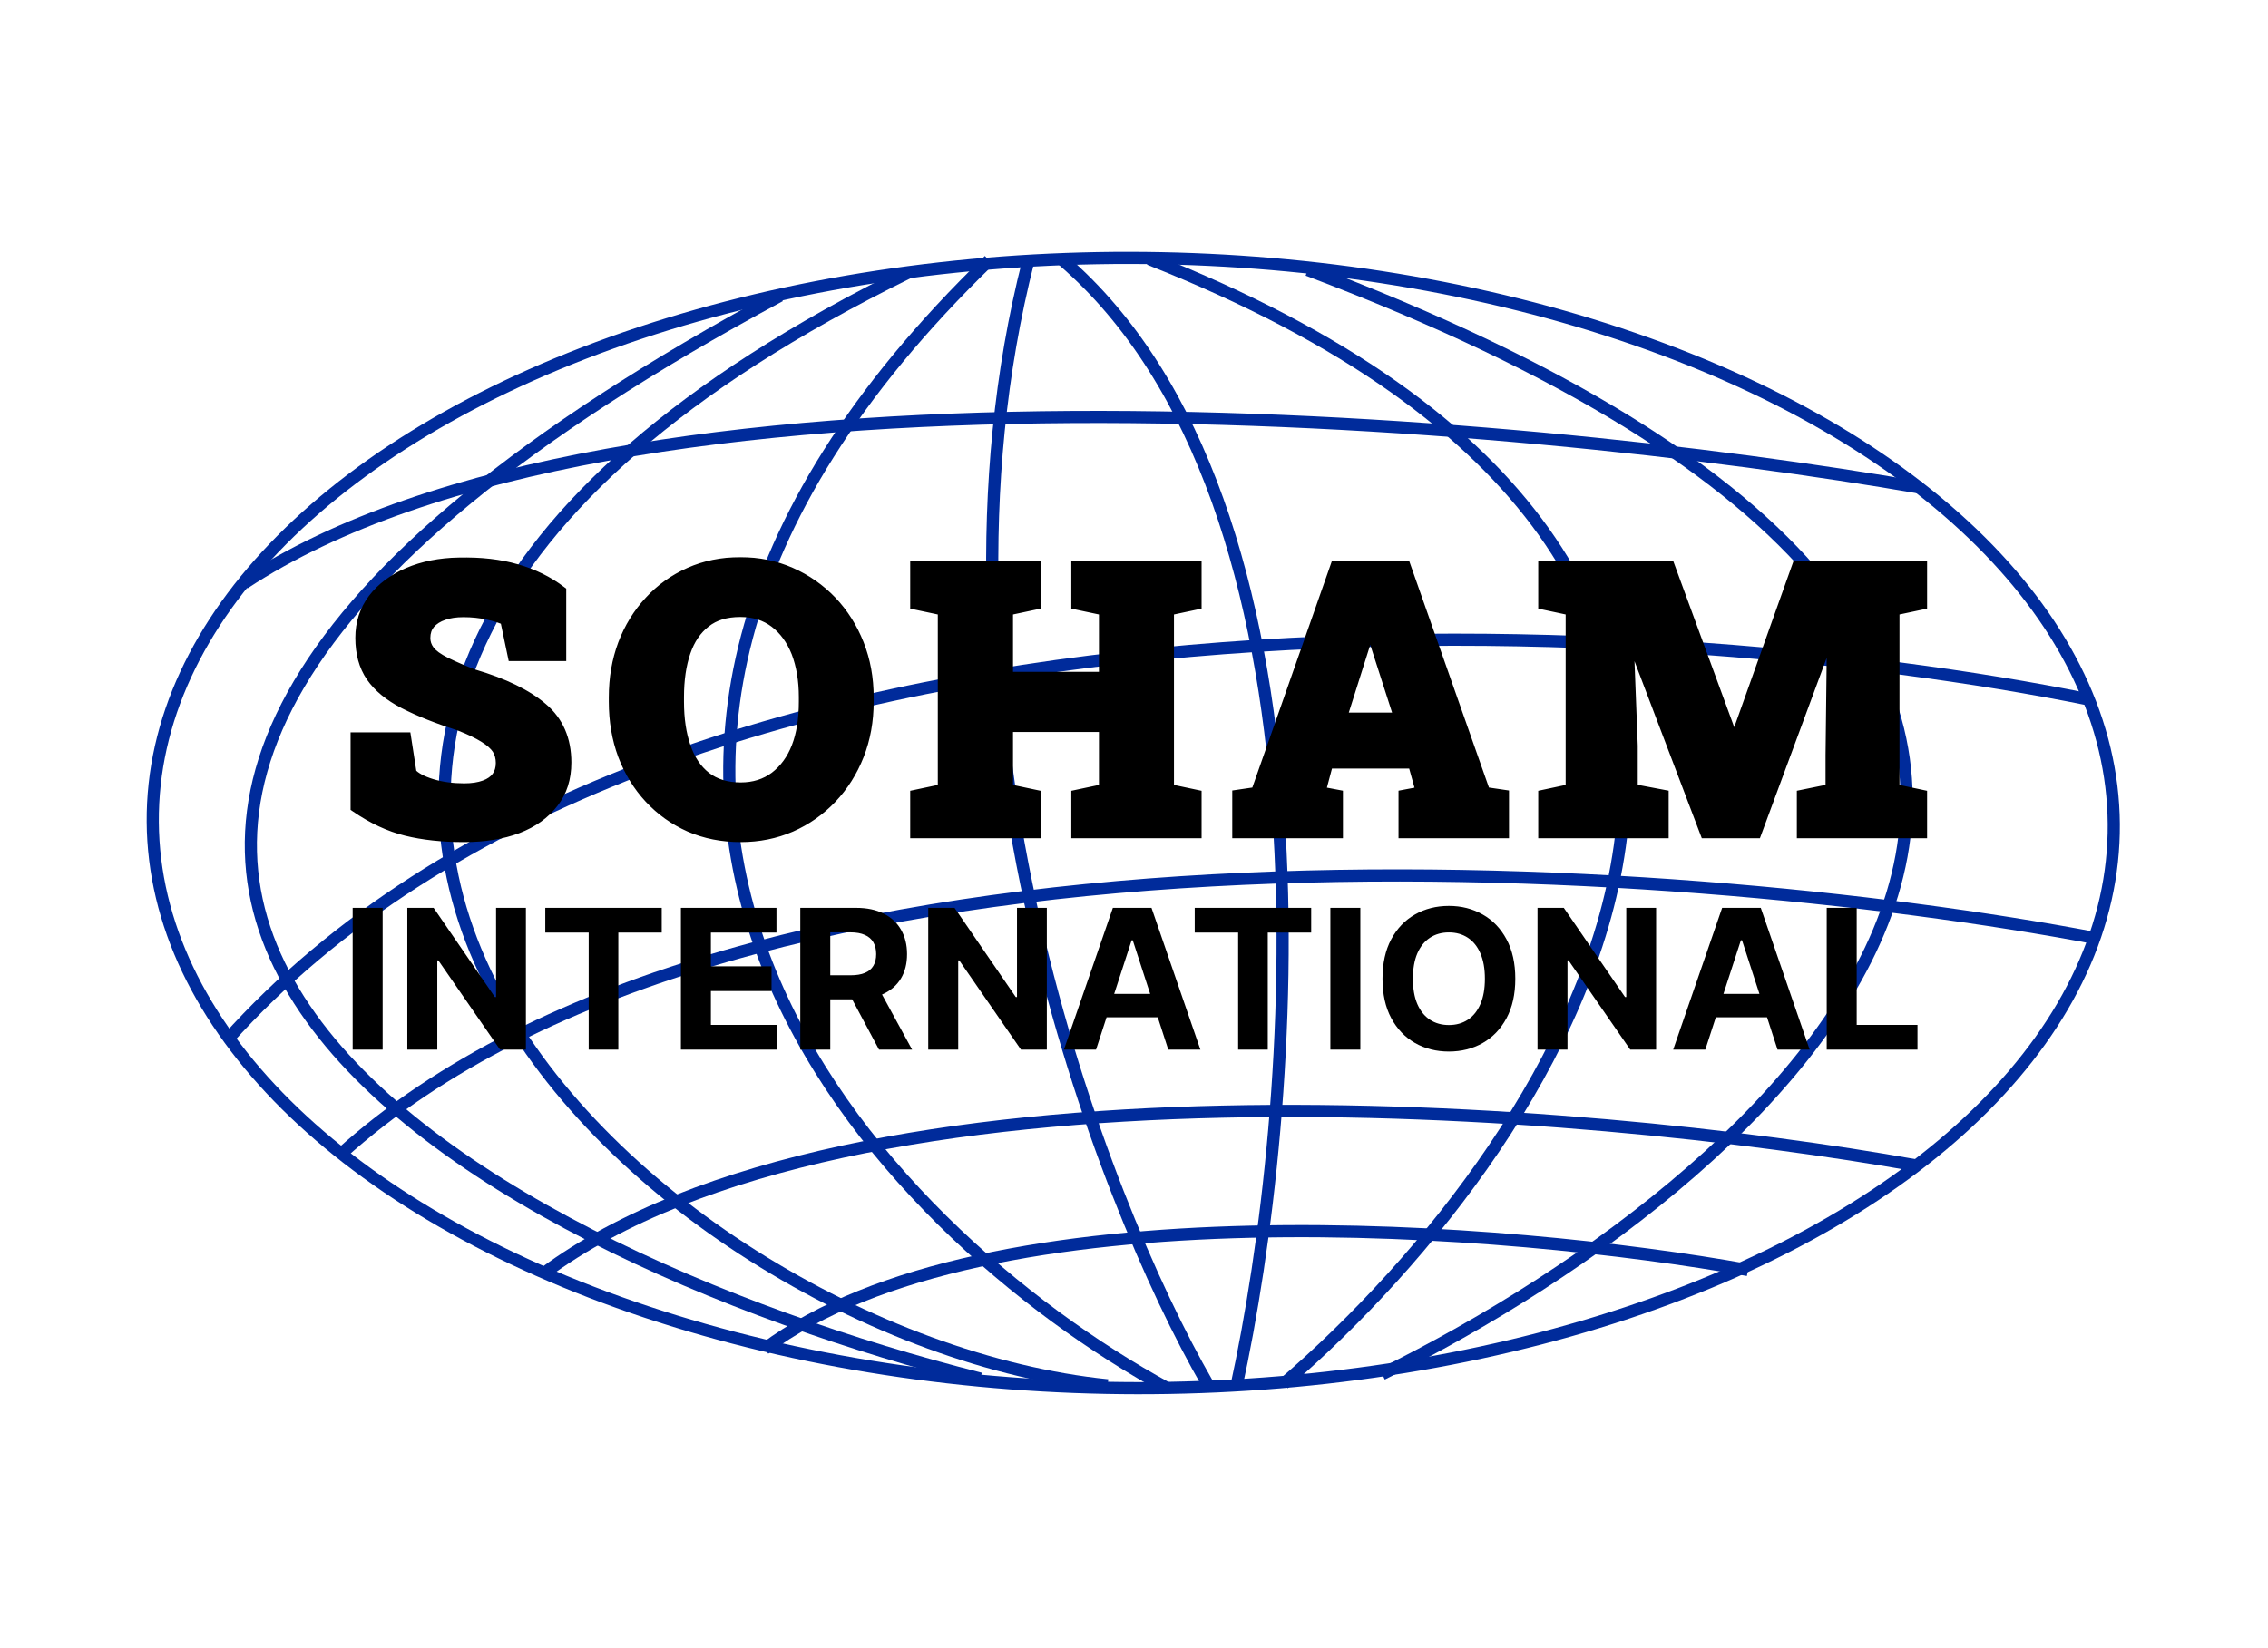 <svg width="326" height="237" viewBox="0 0 326 237" fill="none" xmlns="http://www.w3.org/2000/svg">
<ellipse cx="140.937" cy="81.249" rx="140.937" ry="81.249" transform="matrix(-1 -0.001 -0.007 -1 304.4 199.717)" stroke="#002B9B" stroke-width="1.747"/>
<path d="M275.416 167.555C228.12 159.066 122.471 150.273 78.245 183.011" stroke="#002B9B" stroke-width="1.747"/>
<path d="M251.251 182.592C217.358 176.496 141.639 170.227 109.913 193.923" stroke="#002B9B" stroke-width="1.747"/>
<path d="M301.113 134.859C241.073 123.488 106.586 113.788 48.953 165.952" stroke="#002B9B" stroke-width="1.747"/>
<path d="M300.143 100.547C237.084 87.758 95.304 79.645 32.654 149.5" stroke="#002B9B" stroke-width="1.747"/>
<path d="M276.17 70.145C218.136 60.002 88.673 48.545 35.089 83.865" stroke="#002B9B" stroke-width="1.747"/>
<path d="M173.566 198.958C158.098 172.134 131.294 102.286 147.821 37.478" stroke="#002B9B" stroke-width="1.747"/>
<path d="M167.822 199.612C126.649 177.13 63.877 113.219 142.171 37.431" stroke="#002B9B" stroke-width="1.747"/>
<path d="M177.678 199.511C186.336 160.052 193.46 72.378 152.686 37.347" stroke="#002B9B" stroke-width="1.747"/>
<path d="M159.214 199.168C93.169 192.501 -2.122 104.319 130.626 39.16" stroke="#002B9B" stroke-width="1.747"/>
<path d="M184.514 198.932C225.436 163.716 278.861 82.075 165.187 37.245" stroke="#002B9B" stroke-width="1.747"/>
<path d="M198.664 197.557C257.857 168.315 338.589 95.627 187.977 38.814" stroke="#002B9B" stroke-width="1.747"/>
<path d="M140.915 198.209C68.641 179.961 -38.303 123.275 112.114 42.522" stroke="#002B9B" stroke-width="1.747"/>
<mask id="path-14-outside-1_45_8" maskUnits="userSpaceOnUse" x="49.921" y="79.725" width="228" height="42" fill="black">
<rect fill="white" x="49.921" y="79.725" width="228" height="42"/>
<path d="M66.719 120.278C63.6 120.278 60.83 119.98 58.412 119.384C55.993 118.788 53.583 117.666 51.182 116.019V106.081H58.306L59.095 111.181C59.656 111.812 60.646 112.347 62.066 112.785C63.486 113.206 65.037 113.416 66.719 113.416C67.876 113.416 68.858 113.267 69.664 112.969C71.259 112.391 72.056 111.295 72.056 109.683C72.056 108.929 71.872 108.254 71.504 107.658C70.768 106.537 68.989 105.424 66.167 104.319C62.942 103.285 60.252 102.216 58.096 101.112C55.993 100.025 54.424 98.737 53.39 97.247C52.374 95.758 51.865 93.909 51.865 91.7C51.865 89.579 52.47 87.722 53.679 86.127C54.889 84.549 56.554 83.305 58.675 82.394C60.795 81.482 63.223 81 65.957 80.948C69.077 80.877 71.837 81.193 74.238 81.894C76.639 82.578 78.76 83.62 80.6 85.022V94.25H73.765L72.687 89.124C72.091 88.826 71.241 88.554 70.137 88.309C69.033 88.063 67.859 87.941 66.614 87.941C65.51 87.941 64.564 88.081 63.775 88.361C62.934 88.642 62.267 89.062 61.777 89.623C61.304 90.184 61.067 90.885 61.067 91.727C61.067 92.392 61.269 92.997 61.672 93.54C62.11 94.136 62.916 94.724 64.09 95.302C65.265 95.88 66.588 96.45 68.06 97.011C72.407 98.29 75.702 99.894 77.945 101.822C80.206 103.732 81.337 106.335 81.337 109.63C81.337 111.909 80.723 113.828 79.496 115.388C78.269 116.983 76.561 118.201 74.37 119.042C72.179 119.866 69.629 120.278 66.719 120.278ZM106.466 120.278C103.819 120.278 101.383 119.796 99.157 118.832C96.949 117.85 95.03 116.483 93.4 114.73C91.77 112.978 90.508 110.927 89.614 108.578C88.737 106.212 88.299 103.645 88.299 100.875V100.271C88.299 97.519 88.737 94.969 89.614 92.62C90.508 90.272 91.77 88.221 93.4 86.468C95.012 84.716 96.922 83.349 99.131 82.367C101.339 81.386 103.767 80.895 106.413 80.895C109.007 80.895 111.417 81.386 113.643 82.367C115.869 83.349 117.823 84.716 119.506 86.468C121.171 88.221 122.468 90.272 123.397 92.62C124.326 94.969 124.79 97.519 124.79 100.271V100.875C124.79 103.645 124.326 106.212 123.397 108.578C122.468 110.927 121.171 112.978 119.506 114.73C117.841 116.483 115.895 117.85 113.669 118.832C111.443 119.796 109.042 120.278 106.466 120.278ZM106.466 113.284C108.376 113.284 110.024 112.767 111.408 111.733C114.213 109.595 115.615 105.976 115.615 100.875V100.218C115.615 97.817 115.256 95.67 114.537 93.777C113.801 91.937 112.749 90.5 111.382 89.466C110.015 88.431 108.359 87.914 106.413 87.914C104.345 87.914 102.671 88.423 101.392 89.439C100.077 90.456 99.105 91.884 98.474 93.725C97.843 95.565 97.527 97.729 97.527 100.218V100.875C97.527 103.382 97.851 105.555 98.5 107.395C99.131 109.253 100.104 110.699 101.418 111.733C102.75 112.767 104.433 113.284 106.466 113.284ZM148.789 114.336V119.725H131.621V114.336L135.591 113.495V87.704L131.621 86.863V81.447H148.789V86.863L144.819 87.704V97.379H158.753V87.704L154.783 86.863V81.447H171.924V86.863L167.954 87.704V113.495L171.924 114.336V119.725H154.783V114.336L158.753 113.495V104.451H144.819V113.495L148.789 114.336ZM192.242 114.336V119.725H177.914V114.336L180.596 113.942L192.006 81.447H201.996L213.432 113.942L216.114 114.336V119.725H201.812V114.336L204.309 113.863L203.153 109.709H190.849L189.745 113.863L192.242 114.336ZM196.869 90.307L196.422 91.779L192.794 103.242H201.181L197.448 91.648L197.027 90.307H196.869ZM239.061 114.336V119.725H221.893V114.336L225.837 113.495V87.704L221.893 86.863V81.447H239.955L249.209 106.659H249.366L258.358 81.447H276.209V86.863L272.239 87.704V113.495L276.209 114.336V119.725H259.068V114.336L263.195 113.495V108.5L263.405 90.491L263.248 90.465L252.416 119.725H245.16L234.171 90.806L233.987 90.833L234.618 107.238V113.495L239.061 114.336Z"/>
</mask>
<path d="M66.719 120.278C63.6 120.278 60.83 119.98 58.412 119.384C55.993 118.788 53.583 117.666 51.182 116.019V106.081H58.306L59.095 111.181C59.656 111.812 60.646 112.347 62.066 112.785C63.486 113.206 65.037 113.416 66.719 113.416C67.876 113.416 68.858 113.267 69.664 112.969C71.259 112.391 72.056 111.295 72.056 109.683C72.056 108.929 71.872 108.254 71.504 107.658C70.768 106.537 68.989 105.424 66.167 104.319C62.942 103.285 60.252 102.216 58.096 101.112C55.993 100.025 54.424 98.737 53.39 97.247C52.374 95.758 51.865 93.909 51.865 91.7C51.865 89.579 52.47 87.722 53.679 86.127C54.889 84.549 56.554 83.305 58.675 82.394C60.795 81.482 63.223 81 65.957 80.948C69.077 80.877 71.837 81.193 74.238 81.894C76.639 82.578 78.76 83.62 80.6 85.022V94.25H73.765L72.687 89.124C72.091 88.826 71.241 88.554 70.137 88.309C69.033 88.063 67.859 87.941 66.614 87.941C65.51 87.941 64.564 88.081 63.775 88.361C62.934 88.642 62.267 89.062 61.777 89.623C61.304 90.184 61.067 90.885 61.067 91.727C61.067 92.392 61.269 92.997 61.672 93.54C62.11 94.136 62.916 94.724 64.09 95.302C65.265 95.88 66.588 96.45 68.06 97.011C72.407 98.29 75.702 99.894 77.945 101.822C80.206 103.732 81.337 106.335 81.337 109.63C81.337 111.909 80.723 113.828 79.496 115.388C78.269 116.983 76.561 118.201 74.37 119.042C72.179 119.866 69.629 120.278 66.719 120.278ZM106.466 120.278C103.819 120.278 101.383 119.796 99.157 118.832C96.949 117.85 95.03 116.483 93.4 114.73C91.77 112.978 90.508 110.927 89.614 108.578C88.737 106.212 88.299 103.645 88.299 100.875V100.271C88.299 97.519 88.737 94.969 89.614 92.62C90.508 90.272 91.77 88.221 93.4 86.468C95.012 84.716 96.922 83.349 99.131 82.367C101.339 81.386 103.767 80.895 106.413 80.895C109.007 80.895 111.417 81.386 113.643 82.367C115.869 83.349 117.823 84.716 119.506 86.468C121.171 88.221 122.468 90.272 123.397 92.62C124.326 94.969 124.79 97.519 124.79 100.271V100.875C124.79 103.645 124.326 106.212 123.397 108.578C122.468 110.927 121.171 112.978 119.506 114.73C117.841 116.483 115.895 117.85 113.669 118.832C111.443 119.796 109.042 120.278 106.466 120.278ZM106.466 113.284C108.376 113.284 110.024 112.767 111.408 111.733C114.213 109.595 115.615 105.976 115.615 100.875V100.218C115.615 97.817 115.256 95.67 114.537 93.777C113.801 91.937 112.749 90.5 111.382 89.466C110.015 88.431 108.359 87.914 106.413 87.914C104.345 87.914 102.671 88.423 101.392 89.439C100.077 90.456 99.105 91.884 98.474 93.725C97.843 95.565 97.527 97.729 97.527 100.218V100.875C97.527 103.382 97.851 105.555 98.5 107.395C99.131 109.253 100.104 110.699 101.418 111.733C102.75 112.767 104.433 113.284 106.466 113.284ZM148.789 114.336V119.725H131.621V114.336L135.591 113.495V87.704L131.621 86.863V81.447H148.789V86.863L144.819 87.704V97.379H158.753V87.704L154.783 86.863V81.447H171.924V86.863L167.954 87.704V113.495L171.924 114.336V119.725H154.783V114.336L158.753 113.495V104.451H144.819V113.495L148.789 114.336ZM192.242 114.336V119.725H177.914V114.336L180.596 113.942L192.006 81.447H201.996L213.432 113.942L216.114 114.336V119.725H201.812V114.336L204.309 113.863L203.153 109.709H190.849L189.745 113.863L192.242 114.336ZM196.869 90.307L196.422 91.779L192.794 103.242H201.181L197.448 91.648L197.027 90.307H196.869ZM239.061 114.336V119.725H221.893V114.336L225.837 113.495V87.704L221.893 86.863V81.447H239.955L249.209 106.659H249.366L258.358 81.447H276.209V86.863L272.239 87.704V113.495L276.209 114.336V119.725H259.068V114.336L263.195 113.495V108.5L263.405 90.491L263.248 90.465L252.416 119.725H245.16L234.171 90.806L233.987 90.833L234.618 107.238V113.495L239.061 114.336Z" fill="black"/>
<path d="M51.182 116.019H50.391V116.435L50.734 116.67L51.182 116.019ZM51.182 106.081V105.29H50.391V106.081H51.182ZM58.306 106.081L59.088 105.96L58.984 105.29H58.306V106.081ZM59.095 111.181L58.314 111.302L58.349 111.532L58.504 111.706L59.095 111.181ZM62.066 112.785L61.833 113.54L61.841 113.543L62.066 112.785ZM69.664 112.969L69.394 112.226L69.39 112.227L69.664 112.969ZM71.504 107.658L72.177 107.243L72.171 107.234L72.165 107.224L71.504 107.658ZM66.167 104.319L66.455 103.583L66.432 103.574L66.409 103.567L66.167 104.319ZM58.096 101.112L57.733 101.814L57.736 101.816L58.096 101.112ZM53.39 97.247L52.737 97.693L52.741 97.698L53.39 97.247ZM53.679 86.127L53.052 85.646L53.049 85.649L53.679 86.127ZM58.675 82.393L58.362 81.667L58.675 82.393ZM65.957 80.948L65.972 81.738L65.975 81.738L65.957 80.948ZM74.238 81.894L74.017 82.653L74.022 82.654L74.238 81.894ZM80.6 85.022H81.391V84.631L81.08 84.394L80.6 85.022ZM80.6 94.25V95.041H81.391V94.25H80.6ZM73.765 94.25L72.991 94.413L73.123 95.041H73.765V94.25ZM72.687 89.124L73.461 88.961L73.382 88.587L73.041 88.417L72.687 89.124ZM63.775 88.361L64.025 89.111L64.032 89.109L64.04 89.106L63.775 88.361ZM61.777 89.623L61.182 89.103L61.177 89.108L61.172 89.113L61.777 89.623ZM61.672 93.54L62.309 93.072L62.307 93.069L61.672 93.54ZM64.09 95.302L64.44 94.593L64.09 95.302ZM68.06 97.011L67.779 97.75L67.807 97.761L67.837 97.769L68.06 97.011ZM77.945 101.822L77.43 102.422L77.435 102.426L77.945 101.822ZM79.496 115.388L78.875 114.899L78.87 114.906L79.496 115.388ZM74.37 119.042L74.648 119.782L74.653 119.78L74.37 119.042ZM66.719 119.487C63.648 119.487 60.944 119.193 58.601 118.616L58.222 120.151C60.716 120.766 63.551 121.068 66.719 121.068V119.487ZM58.601 118.616C56.289 118.046 53.965 116.969 51.629 115.367L50.734 116.67C53.201 118.363 55.697 119.529 58.222 120.151L58.601 118.616ZM51.972 116.019V106.081H50.391V116.019H51.972ZM51.182 106.872H58.306V105.29H51.182V106.872ZM57.525 106.202L58.314 111.302L59.877 111.06L59.088 105.96L57.525 106.202ZM58.504 111.706C59.209 112.499 60.366 113.088 61.833 113.54L62.299 112.029C60.926 111.606 60.103 111.125 59.686 110.656L58.504 111.706ZM61.841 113.543C63.343 113.988 64.971 114.206 66.719 114.206V112.625C65.103 112.625 63.628 112.423 62.291 112.027L61.841 113.543ZM66.719 114.206C67.939 114.206 69.019 114.05 69.938 113.711L69.39 112.227C68.696 112.484 67.813 112.625 66.719 112.625V114.206ZM69.933 113.712C70.842 113.383 71.585 112.883 72.097 112.179C72.612 111.472 72.847 110.623 72.847 109.683H71.266C71.266 110.354 71.102 110.86 70.819 111.248C70.534 111.64 70.081 111.977 69.394 112.226L69.933 113.712ZM72.847 109.683C72.847 108.794 72.628 107.973 72.177 107.243L70.832 108.074C71.117 108.535 71.266 109.064 71.266 109.683H72.847ZM72.165 107.224C71.709 106.53 70.975 105.898 70.037 105.312C69.092 104.721 67.894 104.146 66.455 103.583L65.879 105.056C67.263 105.597 68.364 106.131 69.198 106.653C70.04 107.179 70.563 107.665 70.843 108.092L72.165 107.224ZM66.409 103.567C63.21 102.541 60.562 101.487 58.457 100.408L57.736 101.816C59.941 102.946 62.675 104.03 65.926 105.072L66.409 103.567ZM58.459 100.41C56.437 99.365 54.981 98.153 54.04 96.797L52.741 97.698C53.867 99.321 55.549 100.686 57.733 101.814L58.459 100.41ZM54.043 96.802C53.135 95.47 52.656 93.786 52.656 91.7H51.075C51.075 94.031 51.613 96.045 52.737 97.693L54.043 96.802ZM52.656 91.7C52.656 89.741 53.211 88.053 54.309 86.604L53.049 85.649C51.729 87.39 51.075 89.418 51.075 91.7H52.656ZM54.307 86.608C55.421 85.154 56.97 83.987 58.987 83.12L58.362 81.667C56.138 82.623 54.356 83.945 53.052 85.646L54.307 86.608ZM58.987 83.12C60.998 82.255 63.322 81.789 65.972 81.738L65.942 80.157C63.124 80.211 60.593 80.709 58.362 81.667L58.987 83.12ZM65.975 81.738C69.033 81.669 71.71 81.979 74.017 82.653L74.46 81.135C71.965 80.406 69.121 80.086 65.939 80.157L65.975 81.738ZM74.022 82.654C76.336 83.313 78.366 84.314 80.121 85.651L81.08 84.394C79.155 82.927 76.943 81.842 74.455 81.133L74.022 82.654ZM79.81 85.022V94.25H81.391V85.022H79.81ZM80.6 93.46H73.765V95.041H80.6V93.46ZM74.539 94.088L73.461 88.961L71.913 89.286L72.991 94.413L74.539 94.088ZM73.041 88.417C72.361 88.076 71.439 87.788 70.309 87.537L69.966 89.081C71.044 89.32 71.822 89.575 72.334 89.831L73.041 88.417ZM70.309 87.537C69.143 87.278 67.911 87.15 66.614 87.15V88.731C67.807 88.731 68.923 88.849 69.966 89.081L70.309 87.537ZM66.614 87.15C65.447 87.15 64.406 87.298 63.51 87.616L64.04 89.106C64.721 88.864 65.573 88.731 66.614 88.731V87.15ZM63.525 87.611C62.576 87.928 61.781 88.418 61.182 89.103L62.372 90.144C62.754 89.707 63.291 89.356 64.025 89.111L63.525 87.611ZM61.172 89.113C60.562 89.838 60.276 90.728 60.276 91.727H61.858C61.858 91.043 62.046 90.531 62.381 90.133L61.172 89.113ZM60.276 91.727C60.276 92.565 60.534 93.334 61.037 94.012L62.307 93.069C62.003 92.66 61.858 92.22 61.858 91.727H60.276ZM61.035 94.009C61.586 94.758 62.528 95.414 63.741 96.011L64.44 94.593C63.304 94.033 62.634 93.515 62.309 93.072L61.035 94.009ZM63.741 96.011C64.941 96.602 66.288 97.182 67.779 97.75L68.342 96.272C66.888 95.718 65.588 95.158 64.44 94.593L63.741 96.011ZM67.837 97.769C72.128 99.032 75.305 100.595 77.43 102.422L78.46 101.222C76.099 99.193 72.686 97.548 68.283 96.252L67.837 97.769ZM77.435 102.426C79.497 104.168 80.546 106.538 80.546 109.63H82.127C82.127 106.132 80.916 103.297 78.456 101.218L77.435 102.426ZM80.546 109.63C80.546 111.759 79.976 113.498 78.875 114.899L80.118 115.876C81.47 114.157 82.127 112.058 82.127 109.63H80.546ZM78.87 114.906C77.745 116.367 76.164 117.506 74.086 118.304L74.653 119.78C76.957 118.895 78.794 117.598 80.123 115.87L78.87 114.906ZM74.091 118.302C72.008 119.085 69.556 119.487 66.719 119.487V121.068C69.702 121.068 72.35 120.646 74.648 119.782L74.091 118.302ZM99.157 118.832L98.836 119.554L98.843 119.557L99.157 118.832ZM93.4 114.73L92.821 115.269L93.4 114.73ZM89.614 108.578L88.872 108.853L88.875 108.86L89.614 108.578ZM89.614 92.62L88.875 92.339L88.873 92.344L89.614 92.62ZM93.4 86.468L93.979 87.007L93.981 87.004L93.4 86.468ZM113.643 82.367L113.324 83.091L113.643 82.367ZM119.506 86.468L120.079 85.924L120.076 85.921L119.506 86.468ZM123.397 108.578L124.132 108.869L124.133 108.867L123.397 108.578ZM119.506 114.73L120.079 115.275L119.506 114.73ZM113.669 118.832L113.984 119.557L113.988 119.555L113.669 118.832ZM111.408 111.733L111.881 112.367L111.888 112.362L111.408 111.733ZM114.537 93.777L115.276 93.496L115.271 93.484L114.537 93.777ZM101.392 89.439L101.876 90.065L101.884 90.058L101.392 89.439ZM98.5 107.395L99.249 107.141L99.246 107.133L98.5 107.395ZM101.418 111.733L100.929 112.355L100.933 112.358L101.418 111.733ZM106.466 119.487C103.917 119.487 101.589 119.023 99.471 118.106L98.843 119.557C101.177 120.568 103.721 121.068 106.466 121.068V119.487ZM99.478 118.109C97.366 117.171 95.535 115.866 93.979 114.192L92.821 115.269C94.524 117.1 96.531 118.53 98.836 119.554L99.478 118.109ZM93.979 114.192C92.421 112.518 91.212 110.555 90.353 108.297L88.875 108.86C89.803 111.299 91.118 113.438 92.821 115.269L93.979 114.192ZM90.355 108.304C89.514 106.034 89.09 103.56 89.09 100.875H87.509C87.509 103.729 87.96 106.391 88.872 108.853L90.355 108.304ZM89.09 100.875V100.271H87.509V100.875H89.09ZM89.09 100.271C89.09 97.604 89.514 95.149 90.355 92.897L88.873 92.344C87.961 94.789 87.509 97.434 87.509 100.271H89.09ZM90.353 92.902C91.212 90.643 92.421 88.681 93.979 87.007L92.821 85.93C91.118 87.761 89.803 89.9 88.875 92.339L90.353 92.902ZM93.981 87.004C95.52 85.332 97.341 84.028 99.452 83.09L98.81 81.645C96.504 82.669 94.504 84.1 92.818 85.933L93.981 87.004ZM99.452 83.09C101.55 82.157 103.867 81.686 106.413 81.686V80.104C103.667 80.104 101.129 80.614 98.81 81.645L99.452 83.09ZM106.413 81.686C108.905 81.686 111.205 82.156 113.324 83.091L113.962 81.644C111.629 80.615 109.11 80.104 106.413 80.104V81.686ZM113.324 83.091C115.456 84.031 117.324 85.338 118.935 87.016L120.076 85.921C118.322 84.094 116.282 82.667 113.962 81.644L113.324 83.091ZM118.933 87.013C120.525 88.689 121.768 90.652 122.661 92.911L124.132 92.329C123.167 89.891 121.817 87.753 120.079 85.924L118.933 87.013ZM122.661 92.911C123.551 95.159 123.999 97.61 123.999 100.271H125.581C125.581 97.428 125.101 94.779 124.132 92.329L122.661 92.911ZM123.999 100.271V100.875H125.581V100.271H123.999ZM123.999 100.875C123.999 103.555 123.55 106.023 122.661 108.29L124.133 108.867C125.101 106.401 125.581 103.735 125.581 100.875H123.999ZM122.661 108.288C121.768 110.546 120.525 112.51 118.933 114.186L120.079 115.275C121.817 113.446 123.167 111.308 124.132 108.869L122.661 108.288ZM118.933 114.186C117.34 115.862 115.481 117.169 113.35 118.108L113.988 119.555C116.309 118.532 118.341 117.104 120.079 115.275L118.933 114.186ZM113.355 118.106C111.234 119.024 108.941 119.487 106.466 119.487V121.068C109.144 121.068 111.652 120.567 113.984 119.557L113.355 118.106ZM106.466 114.075C108.528 114.075 110.346 113.514 111.881 112.367L110.935 111.1C109.702 112.021 108.225 112.494 106.466 112.494V114.075ZM111.888 112.362C114.965 110.016 116.405 106.107 116.405 100.875H114.824C114.824 105.844 113.461 109.174 110.929 111.105L111.888 112.362ZM116.405 100.875V100.218H114.824V100.875H116.405ZM116.405 100.218C116.405 97.739 116.034 95.494 115.276 93.496L113.798 94.058C114.477 95.846 114.824 97.895 114.824 100.218H116.405ZM115.271 93.484C114.49 91.531 113.358 89.969 111.859 88.835L110.905 90.096C112.14 91.031 113.112 92.343 113.803 94.071L115.271 93.484ZM111.859 88.835C110.336 87.683 108.507 87.124 106.413 87.124V88.705C108.211 88.705 109.694 89.18 110.905 90.096L111.859 88.835ZM106.413 87.124C104.215 87.124 102.353 87.666 100.9 88.82L101.884 90.058C102.99 89.18 104.475 88.705 106.413 88.705V87.124ZM100.908 88.814C99.452 89.94 98.398 91.507 97.726 93.468L99.222 93.981C99.811 92.261 100.703 90.971 101.875 90.065L100.908 88.814ZM97.726 93.468C97.06 95.41 96.737 97.665 96.737 100.218H98.318C98.318 97.793 98.626 95.719 99.222 93.981L97.726 93.468ZM96.737 100.218V100.875H98.318V100.218H96.737ZM96.737 100.875C96.737 103.447 97.069 105.713 97.754 107.658L99.246 107.133C98.634 105.397 98.318 103.316 98.318 100.875H96.737ZM97.751 107.65C98.423 109.627 99.475 111.211 100.929 112.355L101.907 111.112C100.732 110.188 99.839 108.88 99.249 107.141L97.751 107.65ZM100.933 112.358C102.431 113.52 104.294 114.075 106.466 114.075V112.494C104.571 112.494 103.07 112.014 101.903 111.109L100.933 112.358ZM148.789 114.336H149.579V113.695L148.953 113.563L148.789 114.336ZM148.789 119.725V120.516H149.579V119.725H148.789ZM131.621 119.725H130.831V120.516H131.621V119.725ZM131.621 114.336L131.457 113.563L130.831 113.695V114.336H131.621ZM135.591 113.495L135.755 114.268L136.382 114.135V113.495H135.591ZM135.591 87.704H136.382V87.063L135.755 86.931L135.591 87.704ZM131.621 86.863H130.831V87.503L131.457 87.636L131.621 86.863ZM131.621 81.447V80.656H130.831V81.447H131.621ZM148.789 81.447H149.579V80.656H148.789V81.447ZM148.789 86.863L148.953 87.636L149.579 87.503V86.863H148.789ZM144.819 87.704L144.655 86.931L144.028 87.063V87.704H144.819ZM144.819 97.379H144.028V98.169H144.819V97.379ZM158.753 97.379V98.169H159.543V97.379H158.753ZM158.753 87.704H159.543V87.063L158.917 86.931L158.753 87.704ZM154.783 86.863H153.992V87.503L154.619 87.636L154.783 86.863ZM154.783 81.447V80.656H153.992V81.447H154.783ZM171.924 81.447H172.715V80.656H171.924V81.447ZM171.924 86.863L172.088 87.636L172.715 87.503V86.863H171.924ZM167.954 87.704L167.79 86.931L167.164 87.063V87.704H167.954ZM167.954 113.495H167.164V114.135L167.79 114.268L167.954 113.495ZM171.924 114.336H172.715V113.695L172.088 113.563L171.924 114.336ZM171.924 119.725V120.516H172.715V119.725H171.924ZM154.783 119.725H153.992V120.516H154.783V119.725ZM154.783 114.336L154.619 113.563L153.992 113.695V114.336H154.783ZM158.753 113.495L158.917 114.268L159.543 114.135V113.495H158.753ZM158.753 104.451H159.543V103.66H158.753V104.451ZM144.819 104.451V103.66H144.028V104.451H144.819ZM144.819 113.495H144.028V114.135L144.655 114.268L144.819 113.495ZM147.998 114.336V119.725H149.579V114.336H147.998ZM148.789 118.935H131.621V120.516H148.789V118.935ZM132.412 119.725V114.336H130.831V119.725H132.412ZM131.785 115.109L135.755 114.268L135.427 112.721L131.457 113.563L131.785 115.109ZM136.382 113.495V87.704H134.8V113.495H136.382ZM135.755 86.931L131.785 86.089L131.457 87.636L135.427 88.478L135.755 86.931ZM132.412 86.863V81.447H130.831V86.863H132.412ZM131.621 82.238H148.789V80.656H131.621V82.238ZM147.998 81.447V86.863H149.579V81.447H147.998ZM148.625 86.089L144.655 86.931L144.983 88.478L148.953 87.636L148.625 86.089ZM144.028 87.704V97.379H145.61V87.704H144.028ZM144.819 98.169H158.753V96.588H144.819V98.169ZM159.543 97.379V87.704H157.962V97.379H159.543ZM158.917 86.931L154.947 86.089L154.619 87.636L158.589 88.478L158.917 86.931ZM155.574 86.863V81.447H153.992V86.863H155.574ZM154.783 82.238H171.924V80.656H154.783V82.238ZM171.133 81.447V86.863H172.715V81.447H171.133ZM171.76 86.089L167.79 86.931L168.118 88.478L172.088 87.636L171.76 86.089ZM167.164 87.704V113.495H168.745V87.704H167.164ZM167.79 114.268L171.76 115.109L172.088 113.563L168.118 112.721L167.79 114.268ZM171.133 114.336V119.725H172.715V114.336H171.133ZM171.924 118.935H154.783V120.516H171.924V118.935ZM155.574 119.725V114.336H153.992V119.725H155.574ZM154.947 115.109L158.917 114.268L158.589 112.721L154.619 113.563L154.947 115.109ZM159.543 113.495V104.451H157.962V113.495H159.543ZM158.753 103.66H144.819V105.242H158.753V103.66ZM144.028 104.451V113.495H145.61V104.451H144.028ZM144.655 114.268L148.625 115.109L148.953 113.563L144.983 112.721L144.655 114.268ZM192.242 114.336H193.033V113.681L192.389 113.559L192.242 114.336ZM192.242 119.725V120.516H193.033V119.725H192.242ZM177.914 119.725H177.123V120.516H177.914V119.725ZM177.914 114.336L177.799 113.554L177.123 113.653V114.336H177.914ZM180.596 113.942L180.711 114.724L181.183 114.654L181.342 114.204L180.596 113.942ZM192.006 81.447V80.656H191.445L191.26 81.185L192.006 81.447ZM201.996 81.447L202.742 81.184L202.556 80.656H201.996V81.447ZM213.432 113.942L212.686 114.204L212.845 114.654L213.317 114.724L213.432 113.942ZM216.114 114.336H216.904V113.653L216.229 113.554L216.114 114.336ZM216.114 119.725V120.516H216.904V119.725H216.114ZM201.812 119.725H201.021V120.516H201.812V119.725ZM201.812 114.336L201.665 113.559L201.021 113.681V114.336H201.812ZM204.309 113.863L204.457 114.64L205.302 114.479L205.071 113.651L204.309 113.863ZM203.153 109.709L203.914 109.497L203.753 108.918H203.153V109.709ZM190.849 109.709V108.918H190.241L190.085 109.506L190.849 109.709ZM189.745 113.863L188.981 113.66L188.762 114.481L189.597 114.64L189.745 113.863ZM196.869 90.307V89.516H196.283L196.113 90.077L196.869 90.307ZM196.422 91.779L197.176 92.018L197.179 92.009L196.422 91.779ZM192.794 103.242L192.04 103.003L191.715 104.032H192.794V103.242ZM201.181 103.242V104.032H202.266L201.933 102.999L201.181 103.242ZM197.448 91.648L196.693 91.884L196.695 91.89L197.448 91.648ZM197.027 90.307L197.781 90.07L197.608 89.516H197.027V90.307ZM191.452 114.336V119.725H193.033V114.336H191.452ZM192.242 118.935H177.914V120.516H192.242V118.935ZM178.705 119.725V114.336H177.123V119.725H178.705ZM178.029 115.118L180.711 114.724L180.481 113.159L177.799 113.554L178.029 115.118ZM181.342 114.204L192.752 81.709L191.26 81.185L179.85 113.68L181.342 114.204ZM192.006 82.238H201.996V80.656H192.006V82.238ZM201.25 81.71L212.686 114.204L214.178 113.679L202.742 81.184L201.25 81.71ZM213.317 114.724L215.999 115.118L216.229 113.554L213.547 113.159L213.317 114.724ZM215.323 114.336V119.725H216.904V114.336H215.323ZM216.114 118.935H201.812V120.516H216.114V118.935ZM202.602 119.725V114.336H201.021V119.725H202.602ZM201.959 115.113L204.457 114.64L204.162 113.086L201.665 113.559L201.959 115.113ZM205.071 113.651L203.914 109.497L202.391 109.921L203.548 114.075L205.071 113.651ZM203.153 108.918H190.849V110.5H203.153V108.918ZM190.085 109.506L188.981 113.66L190.509 114.066L191.613 109.912L190.085 109.506ZM189.597 114.64L192.095 115.113L192.389 113.559L189.892 113.086L189.597 114.64ZM196.113 90.077L195.666 91.549L197.179 92.009L197.626 90.536L196.113 90.077ZM195.669 91.54L192.04 103.003L193.548 103.48L197.176 92.018L195.669 91.54ZM192.794 104.032H201.181V102.451H192.794V104.032ZM201.933 102.999L198.2 91.405L196.695 91.89L200.428 103.484L201.933 102.999ZM198.202 91.411L197.781 90.07L196.273 90.543L196.693 91.884L198.202 91.411ZM197.027 89.516H196.869V91.097H197.027V89.516ZM239.061 114.336H239.851V113.681L239.208 113.559L239.061 114.336ZM239.061 119.725V120.516H239.851V119.725H239.061ZM221.893 119.725H221.103V120.516H221.893V119.725ZM221.893 114.336L221.728 113.563L221.103 113.696V114.336H221.893ZM225.837 113.495L226.002 114.268L226.627 114.134V113.495H225.837ZM225.837 87.704H226.627V87.064L226.002 86.931L225.837 87.704ZM221.893 86.863H221.103V87.502L221.728 87.636L221.893 86.863ZM221.893 81.447V80.656H221.103V81.447H221.893ZM239.955 81.447L240.697 81.175L240.507 80.656H239.955V81.447ZM249.209 106.659L248.467 106.932L248.657 107.45H249.209V106.659ZM249.366 106.659V107.45H249.924L250.111 106.925L249.366 106.659ZM258.358 81.447V80.656H257.8L257.613 81.181L258.358 81.447ZM276.209 81.447H276.999V80.656H276.209V81.447ZM276.209 86.863L276.373 87.636L276.999 87.503V86.863H276.209ZM272.239 87.704L272.075 86.931L271.448 87.063V87.704H272.239ZM272.239 113.495H271.448V114.135L272.075 114.268L272.239 113.495ZM276.209 114.336H276.999V113.695L276.373 113.563L276.209 114.336ZM276.209 119.725V120.516H276.999V119.725H276.209ZM259.068 119.725H258.277V120.516H259.068V119.725ZM259.068 114.336L258.91 113.561L258.277 113.69V114.336H259.068ZM263.195 113.495L263.353 114.269L263.986 114.14V113.495H263.195ZM263.195 108.5L262.404 108.49V108.5H263.195ZM263.405 90.491L264.196 90.5L264.204 89.822L263.535 89.711L263.405 90.491ZM263.248 90.465L263.378 89.685L262.733 89.577L262.506 90.19L263.248 90.465ZM252.416 119.725V120.516H252.967L253.158 120L252.416 119.725ZM245.16 119.725L244.421 120.006L244.615 120.516H245.16V119.725ZM234.171 90.806L234.91 90.525L234.685 89.934L234.059 90.024L234.171 90.806ZM233.987 90.833L233.875 90.05L233.169 90.151L233.197 90.863L233.987 90.833ZM234.618 107.238H235.408V107.222L235.408 107.207L234.618 107.238ZM234.618 113.495H233.827V114.15L234.471 114.272L234.618 113.495ZM238.27 114.336V119.725H239.851V114.336H238.27ZM239.061 118.935H221.893V120.516H239.061V118.935ZM222.684 119.725V114.336H221.103V119.725H222.684ZM222.058 115.109L226.002 114.268L225.672 112.721L221.728 113.563L222.058 115.109ZM226.627 113.495V87.704H225.046V113.495H226.627ZM226.002 86.931L222.058 86.09L221.728 87.636L225.672 88.477L226.002 86.931ZM222.684 86.863V81.447H221.103V86.863H222.684ZM221.893 82.238H239.955V80.656H221.893V82.238ZM239.212 81.719L248.467 106.932L249.951 106.387L240.697 81.175L239.212 81.719ZM249.209 107.45H249.366V105.869H249.209V107.45ZM250.111 106.925L259.102 81.713L257.613 81.181L248.622 106.394L250.111 106.925ZM258.358 82.238H276.209V80.656H258.358V82.238ZM275.418 81.447V86.863H276.999V81.447H275.418ZM276.045 86.089L272.075 86.931L272.403 88.478L276.373 87.636L276.045 86.089ZM271.448 87.704V113.495H273.03V87.704H271.448ZM272.075 114.268L276.045 115.109L276.373 113.563L272.403 112.721L272.075 114.268ZM275.418 114.336V119.725H276.999V114.336H275.418ZM276.209 118.935H259.068V120.516H276.209V118.935ZM259.858 119.725V114.336H258.277V119.725H259.858ZM259.225 115.111L263.353 114.269L263.037 112.72L258.91 113.561L259.225 115.111ZM263.986 113.495V108.5H262.404V113.495H263.986ZM263.986 108.509L264.196 90.5L262.615 90.482L262.405 108.49L263.986 108.509ZM263.535 89.711L263.378 89.685L263.118 91.244L263.275 91.271L263.535 89.711ZM262.506 90.19L251.675 119.451L253.158 120L263.989 90.739L262.506 90.19ZM252.416 118.935H245.16V120.516H252.416V118.935ZM245.899 119.445L234.91 90.525L233.432 91.087L244.421 120.006L245.899 119.445ZM234.059 90.024L233.875 90.05L234.099 91.615L234.283 91.589L234.059 90.024ZM233.197 90.863L233.828 107.268L235.408 107.207L234.777 90.802L233.197 90.863ZM233.827 107.238V113.495H235.408V107.238H233.827ZM234.471 114.272L238.914 115.113L239.208 113.559L234.765 112.718L234.471 114.272Z" fill="black" mask="url(#path-14-outside-1_45_8)"/>
<path d="M55.001 130.523V150.904H50.692V130.523H55.001ZM75.594 130.523V150.904H71.872L63.005 138.076H62.856V150.904H58.547V130.523H62.328L71.126 143.34H71.305V130.523H75.594ZM78.378 134.075V130.523H95.117V134.075H88.877V150.904H84.618V134.075H78.378ZM97.874 150.904V130.523H111.607V134.075H102.183V138.932H110.901V142.485H102.183V147.351H111.647V150.904H97.874ZM115.033 150.904V130.523H123.074C124.613 130.523 125.927 130.798 127.015 131.349C128.11 131.893 128.942 132.666 129.513 133.667C130.09 134.663 130.379 135.833 130.379 137.18C130.379 138.534 130.087 139.698 129.503 140.673C128.919 141.642 128.073 142.385 126.965 142.903C125.864 143.42 124.53 143.679 122.965 143.679H117.581V140.216H122.268C123.091 140.216 123.774 140.103 124.318 139.877C124.862 139.652 125.267 139.313 125.532 138.862C125.804 138.411 125.94 137.85 125.94 137.18C125.94 136.504 125.804 135.933 125.532 135.469C125.267 135.004 124.859 134.653 124.308 134.414C123.764 134.168 123.077 134.045 122.248 134.045H119.342V150.904H115.033ZM126.04 141.629L131.105 150.904H126.348L121.392 141.629H126.04ZM150.471 130.523V150.904H146.749L137.882 138.076H137.733V150.904H133.424V130.523H137.206L146.003 143.34H146.182V130.523H150.471ZM157.545 150.904H152.927L159.963 130.523H165.516L172.542 150.904H167.924L162.819 135.18H162.66L157.545 150.904ZM157.256 142.893H168.163V146.256H157.256V142.893ZM171.728 134.075V130.523H188.467V134.075H182.227V150.904H177.968V134.075H171.728ZM195.533 130.523V150.904H191.224V130.523H195.533ZM217.808 140.713C217.808 142.936 217.386 144.827 216.544 146.386C215.708 147.945 214.567 149.136 213.12 149.958C211.681 150.774 210.062 151.182 208.264 151.182C206.453 151.182 204.827 150.771 203.387 149.948C201.948 149.126 200.81 147.935 199.974 146.376C199.138 144.817 198.72 142.929 198.72 140.713C198.72 138.491 199.138 136.6 199.974 135.041C200.81 133.482 201.948 132.294 203.387 131.478C204.827 130.655 206.453 130.244 208.264 130.244C210.062 130.244 211.681 130.655 213.12 131.478C214.567 132.294 215.708 133.482 216.544 135.041C217.386 136.6 217.808 138.491 217.808 140.713ZM213.439 140.713C213.439 139.273 213.223 138.059 212.792 137.071C212.367 136.082 211.767 135.333 210.991 134.822C210.214 134.311 209.305 134.055 208.264 134.055C207.222 134.055 206.313 134.311 205.537 134.822C204.761 135.333 204.157 136.082 203.726 137.071C203.301 138.059 203.089 139.273 203.089 140.713C203.089 142.153 203.301 143.367 203.726 144.356C204.157 145.344 204.761 146.094 205.537 146.605C206.313 147.115 207.222 147.371 208.264 147.371C209.305 147.371 210.214 147.115 210.991 146.605C211.767 146.094 212.367 145.344 212.792 144.356C213.223 143.367 213.439 142.153 213.439 140.713ZM238.047 130.523V150.904H234.325L225.458 138.076H225.309V150.904H221V130.523H224.781L233.579 143.34H233.758V130.523H238.047ZM245.12 150.904H240.503L247.539 130.523H253.092L260.118 150.904H255.5L250.395 135.18H250.235L245.12 150.904ZM244.832 142.893H255.739V146.256H244.832V142.893ZM262.571 150.904V130.523H266.88V147.351H275.617V150.904H262.571Z" fill="black"/>
</svg>
